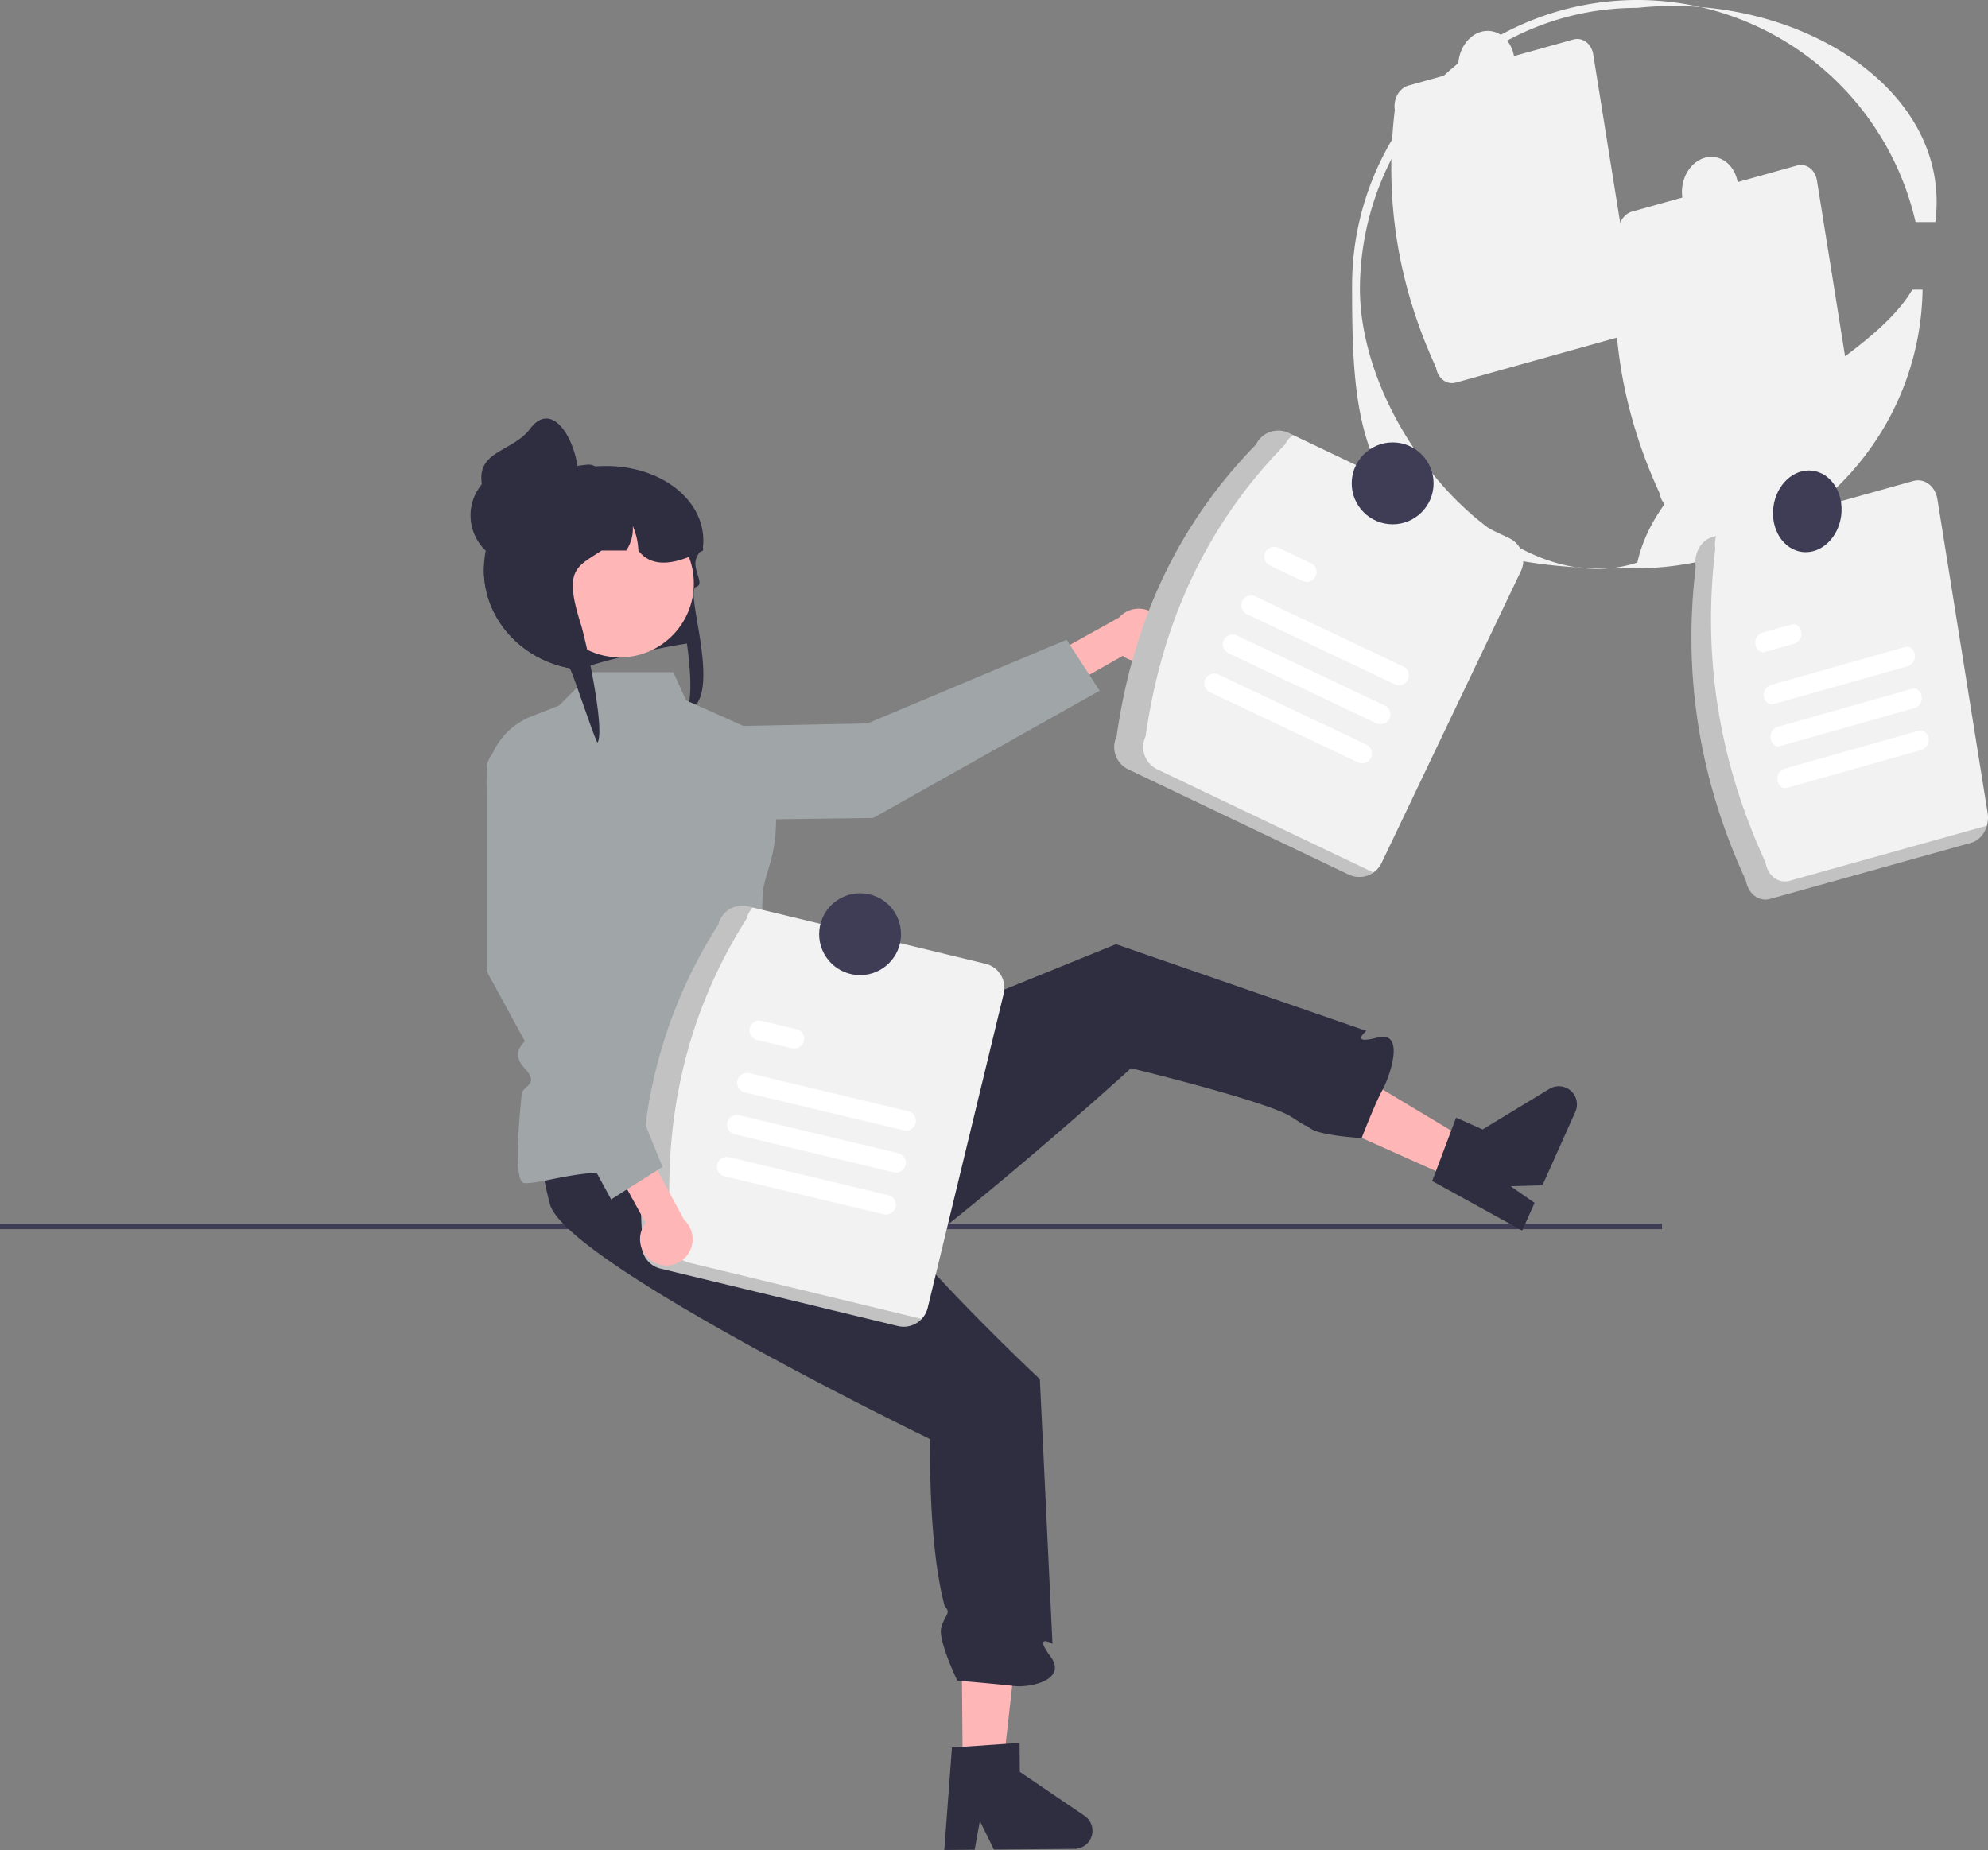 <svg xmlns="http://www.w3.org/2000/svg" width="735.165" height="684.285" data-name="Layer 1"><rect width="100%" height="100%" fill="#808080" stroke="none"/><path fill="#f2f2f2" d="M708.377 82.143h7.3c5.594-42.939-37.44-75.546-86.798-79.527a105.837 105.837 0 0 1 79.498 79.527ZM594.77 210.254q-6.197-.076-11.875-.419a50.575 50.575 0 0 0 11.875.419Z"/><path fill="#f2f2f2" d="M502.906 105.49c.953-56.559 46.02-102.587 102.589-102.587a125.18 125.18 0 0 1 23.384-.287A105.523 105.523 0 0 0 500.003 105.49c0 53.63 1.92 99.385 82.892 104.345-41.024-6.23-80.737-59.933-79.989-104.345Zm204.262 1.653c-18.544 31.722-91.452 54.987-101.673 100.937a46.8 46.8 0 0 1-10.725 2.174c3.36.04 6.826.027 10.428-.055 57.615 0 104.874-45.662 105.767-103.056Z"/><path fill="#f2f2f2" d="M613.774 182.58c-13.484-29.25-19.388-60.775-15.253-95.312-.639-4.017 1.6-8.044 5.006-9l61.045-17.055c3.408-.947 6.689 1.537 7.336 5.552l15.252 95.312c.64 4.018-1.6 8.044-5.006 9l-61.045 17.055c-3.407.947-6.689-1.537-7.335-5.552Z"/><ellipse cx="864.812" cy="178.285" fill="#f2f2f2" rx="12.433" ry="10.378" transform="rotate(-82.638 687.258 256.546)"/><path fill="#f2f2f2" d="M531.053 135.97c-13.483-29.25-19.388-60.775-15.253-95.312-.638-4.017 1.601-8.044 5.007-9l61.045-17.055c3.407-.947 6.688 1.537 7.335 5.553l15.253 95.311c.639 4.018-1.601 8.044-5.007 9l-61.045 17.055c-3.407.947-6.688-1.536-7.335-5.552Z"/><ellipse cx="782.092" cy="131.675" fill="#f2f2f2" rx="12.433" ry="10.378" transform="rotate(-82.638 604.538 209.936)"/><path fill="#3f3d56" d="M0 452.637h614.606v2H0z"/><path fill="#2f2e41" d="M250 216.637c-.725-2.537 9.411 20.72 7 21-10.983 1.26-35.319 6.94-42.968 10-.344-.04-.689-.08-1.023-.13-.82-.09-1.621-.22-2.412-.37-17.81-3.37-31.286-18-31.65-35.66-.02-.25-.02-.51-.02-.76a33.48 33.48 0 0 1 .192-3.65 34.333 34.333 0 0 1 .86-4.91l-.04-.01c-7.092-6.66-4.103-19.01 4.934-24.22a32.55 32.55 0 0 1 12.786-4.15 34.279 34.279 0 0 1 3.678-.2h11.54a53.631 53.631 0 0 1 7.244-1.05h.02c23.232-1.77 41.55 12.39 39.838 29.62-.01.02-.03.04-.04.06-.497.74-.933 1.44-1.318 2.11-.375.63-.689 1.23-.962 1.8-2.118 4.4 3.325 9.937-.284 10.97-4.8 1.375 12.625 46.55-6.375 46.55 9.242 2.628 1-40-1-47Z"/><path fill="#ffb6b6" d="m356.007 653.298 14.984-.127 6.631-59.138-22.112.186.497 59.079z"/><path fill="#2f2e41" d="M404 677.124a6.707 6.707 0 0 1-6.641 6.757l-29.79.248-5.215-10.57-1.915 10.624-11.24.102 2.838-37.894 3.91-.26 15.951-1.1 5.146-.345.09 10.722 23.93 16.231a6.696 6.696 0 0 1 2.936 5.485Zm-29-53.487c-5.96-.72-21-2-21-2s-7.1-14.82-5.95-19.43c1.13-4.63 3.95-5.57 1.33-7.99-6.38-23.58-5.36-61.88-5.36-61.88s-34.34-16.63-69.11-35.88c-33.99-18.83-68.39-40.16-71.5-50.91a136.945 136.945 0 0 1-4.12-23.47c-.52-5.2-.84-10.3-1.04-14.87-.47-10.46-.28-18.19-.28-18.19l43.33-.72 28.7-.66h3v5l7.54 12.82s13.03 15.15 11.5 16.56c-1.85 1.71-1.29 3.23 5.28 4.47a21.362 21.362 0 0 0 5.66.23c10.61-.81 15.05 5.26 15.31 6.59 1.78 9.39 19.63 29.79 36.35 47.2h.01c15.43 16.08 29.89 29.6 29.89 29.6l.82 17.25 3.85 80.65s-7.22-4.04-.77 4.67c6.45 8.72-7.48 11.67-13.44 10.96Z"/><path fill="#ffb6b6" d="m537.561 436.107 6.117-13.68-51.023-30.627-9.028 20.187 53.934 24.12z"/><path fill="#2f2e41" d="M579.189 402.372a6.707 6.707 0 0 1 3.383 8.85l-12.164 27.194-11.783.346 8.866 6.16-4.582 10.265-33.281-18.343 1.39-3.664 5.634-14.963 1.827-4.823 9.788 4.377 24.713-15.011a6.696 6.696 0 0 1 6.209-.388Zm-67.873.626c-.035.078-.077.149-.112.213-2.788 5.116-7.363 16.955-7.648 17.686a.109.109 0 0 0-.014.042s-15.095-.778-18.953-3.546c-3.865-2.788 1.984 1.62-6.93-4.21-4.608-3.032-20.394-7.765-34.534-11.633-13.155-3.597-24.876-6.427-24.876-6.427s-10.361 9.43-25.372 22.463l-.007.007c-13.943 12.077-31.91 27.264-49.323 40.863-37.278 10.965-76.623 20.465-86.46 15.127a136.945 136.945 0 0 1-19.598-13.554l10.129-26.548 26.785-28.05 28.196-11.457 11.03-4.485 15.445-6.268 83.62-33.974 92.603 32.075s-6.45 5.211 4.047 2.462c10.356-2.705 4.884 13.729 1.972 19.214Z"/><path fill="#a0a5a8" d="M219 248.637h30l4.723 10.426 20.091 8.952a18.26 18.26 0 0 1 10.397 12.776c7.235 33.072-1.916 39.943-2.211 50.846-1 37-6.153 44.36-5.576 53.494.172 2.734 1.84 13.542 7.208 12.524s2.475 3.255 3.745 4.917c1.098 1.435 6.87-.47 3.247 4.298s11.867 17.767 2.376 17.767c-18 0-54 9-68 9s-24.819 4.151-31 4c-3.767-.092-2.59-17.658-1.084-32.871.341-3.445 6.956-3.355 1.02-9.742s1.051-9.706 1.064-11.387c.013-1.785 3.365-6.284-.817-13.642s-.327-4.313-.51-6.623c-1.4-17.805-3.405-40.508-3.405-40.508l-8.844-24.89a26.04 26.04 0 0 1 14.983-32.942l10.373-4.092Z"/><path fill="#ffb6b6" d="M429.696 239.457a9.743 9.743 0 0 1-14.504 3.139l-42.26 23.925-9.492-10.062 50.401-28.05a9.73 9.73 0 0 1 15.855 11.048Z"/><path fill="#a0a5a8" d="m239.414 295.933-.644 7.704 84.134-1.081 83.747-47.08-12.244-18.845L320.8 267.58l-52.316 1.06a29.776 29.776 0 0 0-29.07 27.293Z"/><circle cx="229.261" cy="215.822" r="27.322" fill="#ffb6b6"/><path fill="#2f2e41" d="M259.979 203.637c-.456.24-.902.46-1.358.68-.476.23-.952.46-1.428.67-9.15 4.15-16.596 4.61-21.115-1.35a25.26 25.26 0 0 0-2.077-9.1 14.627 14.627 0 0 1-2.41 9.1h-9.099c-9.372 6.22-14.184 6.87-7.68 27.29 1.814 5.69 9.025 38.8 6.188 43.71-.82-.09-9.612-27.35-10.403-27.5-17.81-3.37-31.286-18-31.65-35.66.02-.9.08-1.8.172-2.68a47.717 47.717 0 0 1 3.86-5.04 30.593 30.593 0 0 1 3.17-13.61 31.304 31.304 0 0 1 11.895-12.94 55.163 55.163 0 0 1 9.504-3.57l.233-.06c1.003-.27 2.026-.52 3.05-.73a56.096 56.096 0 0 1 6.403-.97c.152-.01.304-.02.445-.02a4.825 4.825 0 0 1 2.442.67c.01 0 .01.01.02.01a4.597 4.597 0 0 1 1.358 1.21 4.65 4.65 0 0 1 .993 2.89h10.132q.562 0 1.124.03a27.166 27.166 0 0 1 26.19 25.54c.03.48.04.95.04 1.43Z"/><circle cx="192" cy="190.637" r="18" fill="#2f2e41"/><path fill="#2f2e41" d="M214 176.637c.344 9.936-8.059 18-18 18a18 18 0 0 1-18-18c0-9.94 12.04-10.044 18-18 8.432-11.254 17.536 4.602 18 18Z"/><path fill="#f2f2f2" d="M237.535 458.218c-2.795-41.473 5.387-80.485 28.11-116.235a9.14 9.14 0 0 1 11.02-6.727l87.784 21.23a9.14 9.14 0 0 1 6.727 11.02l-28.11 116.234a9.14 9.14 0 0 1-11.02 6.728l-87.784-21.23a9.14 9.14 0 0 1-6.727-11.02Z"/><path d="M487.155 574.884a9.14 9.14 0 0 1-6.727-11.02c-2.795-41.473 5.387-80.485 28.11-116.235a9.022 9.022 0 0 1 2.272-4.098l-1.727-.418a9.14 9.14 0 0 0-11.02 6.727c-22.723 35.75-30.906 74.762-28.11 116.235a9.14 9.14 0 0 0 6.727 11.02l87.783 21.23a9.1 9.1 0 0 0 8.748-2.629Z" opacity=".2" style="isolation:isolate" transform="translate(-232.418 -107.857)"/><path fill="#fff" d="m334.217 418.095-58.864-14.064a3.631 3.631 0 0 1 1.687-7.063l58.865 14.063a3.631 3.631 0 0 1-1.688 7.064Zm-41.287-30.339-12.95-3.094a3.631 3.631 0 0 1 1.666-7.069l.022.006 12.95 3.094a3.631 3.631 0 0 1-1.687 7.063Zm33.868 61.394-58.865-14.064a3.631 3.631 0 0 1 1.688-7.064l58.865 14.063a3.631 3.631 0 1 1-1.666 7.07Zm3.71-15.528-58.865-14.064a3.631 3.631 0 0 1 1.68-7.065l.008.002 58.864 14.063a3.631 3.631 0 0 1-1.687 7.064Z"/><circle cx="318.064" cy="345.545" r="15.141" fill="#3f3d56"/><path fill="#ffb6b6" d="M241.72 466.886a9.743 9.743 0 0 1-2.951-14.542l-23.38-42.565 10.183-9.362 27.4 50.758a9.73 9.73 0 0 1-11.251 15.711Z"/><path fill="#a0a5a8" d="m214.412 278.472-25.146-2.426A8.454 8.454 0 0 0 180 284.46v74.833l46 84.344 19-12-30-74Z"/><path fill="#f2f2f2" d="M412.937 272.4c5.83-41.157 21.893-77.638 51.51-107.924a9.14 9.14 0 0 1 12.172-4.307l81.506 38.903a9.14 9.14 0 0 1 4.307 12.171L510.92 319.167a9.14 9.14 0 0 1-12.172 4.306l-81.506-38.902a9.14 9.14 0 0 1-4.306-12.172Z"/><path d="M660.367 392.428a9.14 9.14 0 0 1-4.306-12.171c5.83-41.157 21.894-77.637 51.51-107.924a9.022 9.022 0 0 1 3.07-3.54l-1.604-.766a9.14 9.14 0 0 0-12.171 4.306c-29.618 30.287-45.68 66.767-51.511 107.924a9.14 9.14 0 0 0 4.306 12.17l81.506 38.903a9.1 9.1 0 0 0 9.102-.765Z" opacity=".2" style="isolation:isolate" transform="translate(-232.418 -107.857)"/><path fill="#fff" d="m515.822 253.11-54.692-25.92a3.631 3.631 0 0 1 3.11-6.563l54.69 25.918a3.631 3.631 0 0 1-3.11 6.563Zm-34.132-38.212-12.031-5.702a3.631 3.631 0 1 1 3.09-6.573l.02.01 12.032 5.702a3.631 3.631 0 0 1-3.11 6.563Zm20.459 67.063-54.691-25.917a3.631 3.631 0 0 1 3.11-6.563l54.69 25.918a3.631 3.631 0 1 1-3.089 6.572Zm6.836-14.426-54.69-25.917a3.631 3.631 0 0 1 3.101-6.567l.008.004 54.691 25.917a3.631 3.631 0 0 1-3.11 6.563Z"/><circle cx="515" cy="178.787" r="15.141" fill="#3f3d56"/><path fill="#f2f2f2" d="M645.659 325.717c-16.42-35.623-23.612-74.015-18.575-116.075-.778-4.893 1.949-9.796 6.097-10.96l74.343-20.77c4.15-1.154 8.145 1.87 8.933 6.761l18.575 116.074c.778 4.893-1.95 9.797-6.097 10.961l-74.343 20.77c-4.15 1.154-8.145-1.871-8.933-6.761Z"/><path d="M894.247 433.637c-4.15 1.153-8.146-1.871-8.933-6.762-16.421-35.623-23.612-74.014-18.576-116.074a10.728 10.728 0 0 1 .323-4.671l-1.463.409c-4.147 1.164-6.875 6.067-6.097 10.96-5.036 42.06 2.155 80.452 18.576 116.075.787 4.89 4.783 7.915 8.933 6.761l74.343-20.77a8.834 8.834 0 0 0 5.774-6.29Z" opacity=".2" style="isolation:isolate" transform="translate(-232.418 -107.857)"/><path fill="#fff" d="m705.663 246.36-49.793 14.082c-1.65.464-3.243-.737-3.557-2.683a3.858 3.858 0 0 1 2.412-4.362l49.793-14.081c1.651-.46 3.241.744 3.552 2.691a3.859 3.859 0 0 1-2.407 4.353Zm-41.977-8.333-10.955 3.098c-1.649.473-3.246-.72-3.567-2.664a3.862 3.862 0 0 1 2.404-4.375l.019-.006 10.954-3.097c1.651-.46 3.241.744 3.552 2.69a3.859 3.859 0 0 1-2.407 4.354Zm47.009 39.303-49.793 14.082c-1.65.46-3.241-.745-3.552-2.691a3.859 3.859 0 0 1 2.408-4.354l49.792-14.081c1.65-.473 3.247.72 3.568 2.664a3.862 3.862 0 0 1-2.404 4.375Zm-2.516-15.484-49.793 14.08c-1.65.47-3.245-.727-3.563-2.671a3.86 3.86 0 0 1 2.411-4.37l.007-.003 49.793-14.081c1.651-.46 3.241.744 3.552 2.691a3.859 3.859 0 0 1-2.407 4.354Z"/><ellipse cx="900.754" cy="296.99" fill="#3f3d56" rx="15.141" ry="12.638" transform="rotate(-82.638 723.2 375.251)"/></svg>